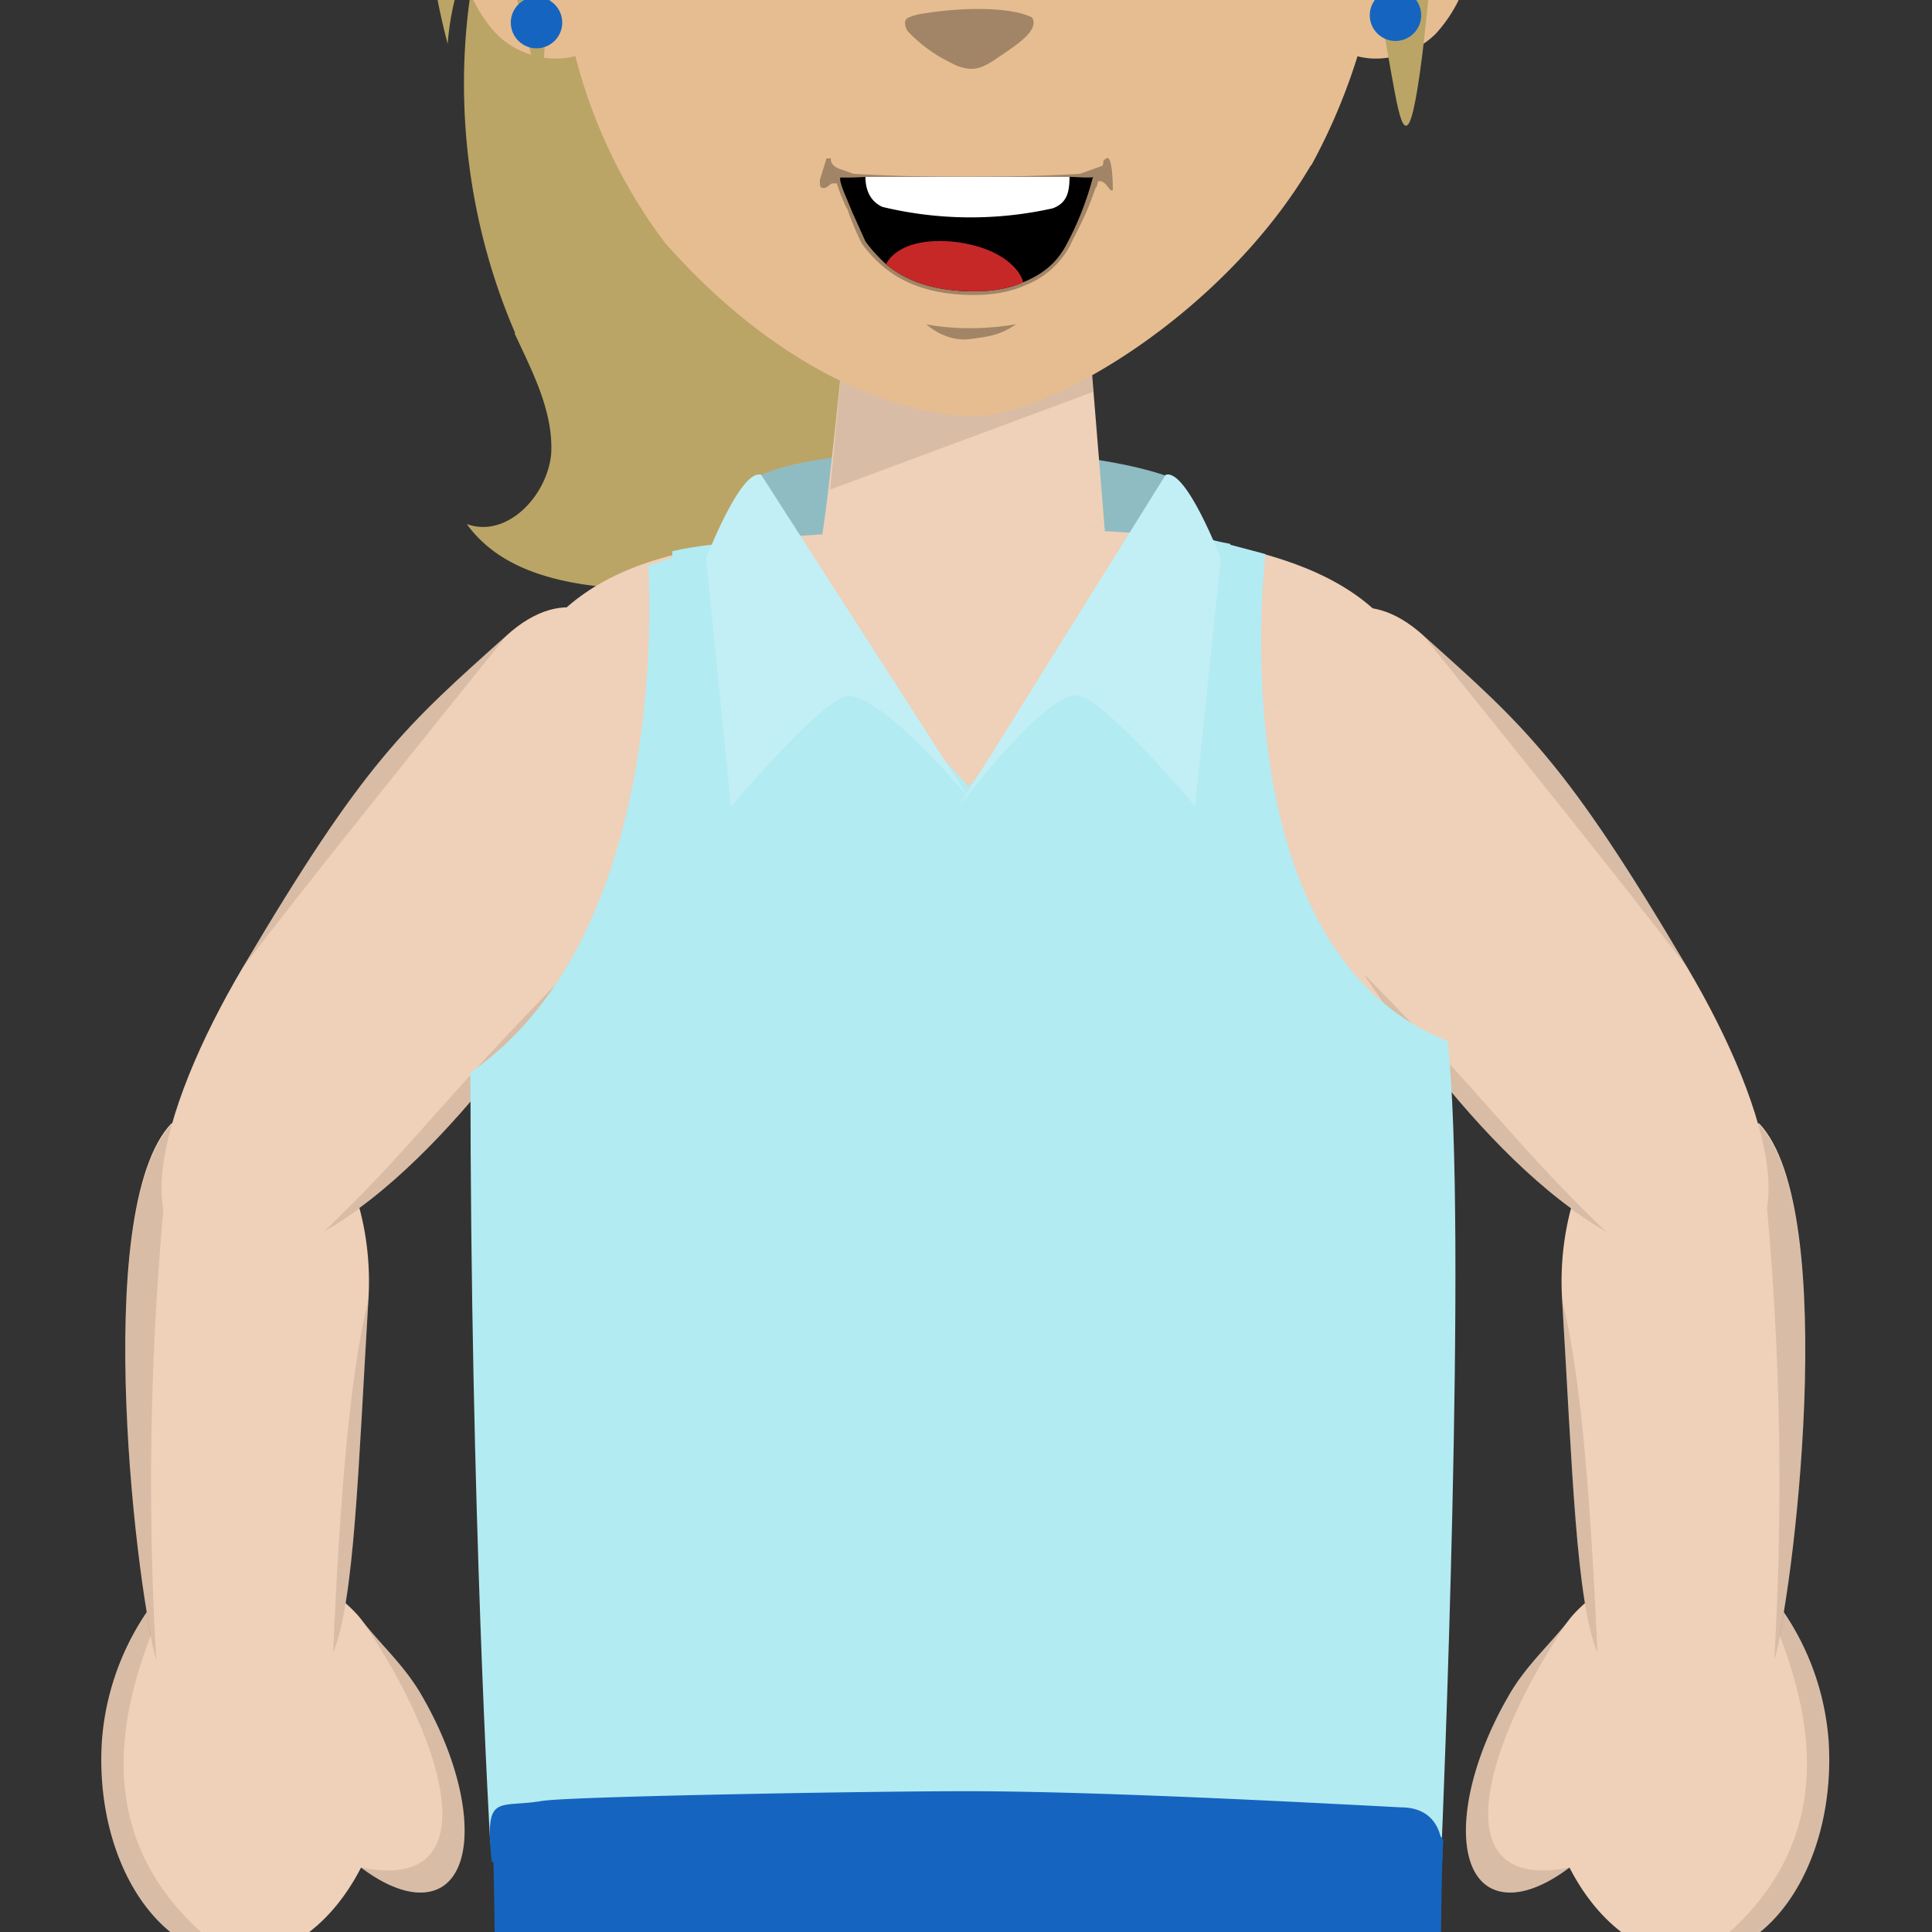 <?xml version="1.0" encoding="UTF-8"?> <svg xmlns="http://www.w3.org/2000/svg" width="1000" height="1000" viewBox="0 0 1000 1000" style="width: 100%; height: 100%; transform: translateY(60%) scale(3.8); transform-origin: 50% 50% 0px;"><rect x="0" y="0" width="1000" height="1000" fill="#333333" stroke="none"/><g class="layer-head_human_hair_back" transform="translate(387 226)"><g fill="#AC5343" class="opt-k" transform="translate(38 45)"><path d="M13.5 142.8c2.4 5.2 5.3 10.6 5 16.4-.5 5.7-6 11.6-11.5 9.6 5.7 7.9 16.9 8.8 26.6 9 9.3.2 19 .3 27.7-2.8 15.6-5.6 26-20.6 32-36 8-20.9 9.9-43.6 10.1-66a120 120 0 0 0-2.6-31.6 49.8 49.8 0 0 0-16-27c-9-7.2-20.7-10-32-12.5-3.2-.7-18.3-3.2-21-1C4.9 24.3-4.7 69 4.4 103.4c.4-5.4 2-10.7 4.8-15.3-4.6 18-3 37.6 4.4 54.7" class="c1" fill="#BAA566"></path></g></g><g class="layer-body_human_shirt_neckline-group_2" transform="translate(469 429.5)"><g class="opt-i"><path fill="#b3ebf2" d="M59 9c.2-.5 1.1-4.6 0-5C44.3-1.5 9.8-.5 2.5 4c-6.7 4 3.4 17 3.4 17s41.4 5.6 53-12" class="c1"></path><path fill="#000" d="M59 9c.2-.5 1.1-4.6 0-5C44.3-1.5 9.8-.5 2.5 4c-6.7 4 3.4 17 3.4 17s41.4 5.6 53-12" class="b20" opacity=".2"></path></g></g><g class="layer-legs_human_skin" transform="translate(406.5 562)"><g class="opt-a"><path fill="#AB8962" fill-rule="nonzero" d="M93.5 96C123 96 147 81.4 147 63.5 147 4.8 123 0 93.5 0S40 3 40 63.5C40 81.5 64 96 93.5 96z" class="c1"></path><g class="human-leg-hi" transform="matrix(-1 0 0 1 158 45.5)"><path fill="#AB8962" d="M57.8 103c-4.1 32.2-42.9 27.4-44 .7L11 36.1C8.3 2.3 69.3 1.8 65.6 39.8c-.3 3.5-7.6 60.5-7.9 63.2z" class="c1"></path><g fill="#000" fill-opacity=".1" class="shadow" transform="translate(8 25)"><path d="M49.8 78a31 31 0 0 1-3.5 11.3c-2-1.2 8.2-84.2 10-87 1.3 3.6 1.9 7.7 1.5 12.5l-8 63.1zM8.6 89.1a23.8 23.8 0 0 1-2.8-10.4L3.1 11.2A23 23 0 0 1 4.5.5c4.4 3.3 7.1 83.1 4 88.6z" class="b10"></path></g></g><g class="human-leg-lo" transform="matrix(-1 0 0 1 154 134.5)"><path fill="#AB8962" d="M48.2 80.5c-1.2 19.6-34.4 21.1-35.5-.6l-2.1-50.5C9.4.4 53.5 3.2 53 28.2c0 2.4-4.8 50.2-4.9 52.3z" class="c1"></path><g fill="#000" fill-opacity=".1" class="shadow" transform="translate(9 16)"><path d="M39.1 64.5a15 15 0 0 1-4.7 10.2c2.8-19.8 3.9-42.4 6-73.9A18 18 0 0 1 44 12.1c0 2.5-4.6 50.3-4.8 52.4zM7.6 74a16.2 16.2 0 0 1-3.9-10l-2-50.5a20 20 0 0 1 2-11.3c2.6 41 3.5 39.4 3.7 71.8z" class="b10"></path></g></g><g class="human-foot" transform="matrix(-1 0 0 1 186 208.5)"><path fill="#AB8962" d="M79.6 34c-.1 5.8-5.2 11-15.5 15.6a133 133 0 0 1-24.7 9.2c-7.8 1.9-23.6 2.6-27.2-1.5C5.5 50.3 12 41 25 34c4.5-2.5 11-5.4 20-8.4v-9c.2-12.9 35.3-15.4 35 1.3l-.3 16h-.1z" class="c1"></path><path fill="#000" fill-opacity=".1" d="M12.2 57.3C5.4 50.2 12.2 41 25 34c4.5-2.4 11-5.3 20-8.3v-9c.1-4.8 3.5-1 2.4 11.4C35 31.4 8.7 38 12.2 57.3z" class="b10"></path><path fill="#000" fill-opacity=".1" d="M79.6 33.9C79.5 39.8 74.4 45 64 49.6a133 133 0 0 1-24.7 9.2c-7.8 1.9-23.6 2.6-27.2-1.5 15.6 3 50-5.5 62-17.1 7.8-13.6 3.4-24 5.7-22.3l-.3 16z" class="b10"></path></g><g class="human-leg-hi" transform="translate(28 45.5)"><path fill="#AB8962" d="M57.8 103c-4.1 32.2-42.9 27.4-44 .7L11 36.1C8.3 2.3 69.3 1.8 65.6 39.8c-.3 3.5-7.6 60.5-7.9 63.2z" class="c1"></path><g fill="#000" fill-opacity=".1" class="shadow" transform="translate(8 25)"><path d="M49.8 78a31 31 0 0 1-3.5 11.3c-2-1.2 8.2-84.2 10-87 1.3 3.6 1.9 7.7 1.5 12.5l-8 63.1zM8.6 89.1a23.8 23.8 0 0 1-2.8-10.4L3.1 11.2A23 23 0 0 1 4.5.5c4.4 3.3 7.1 83.1 4 88.6z" class="b10"></path></g></g><g class="human-leg-lo" transform="translate(32 134.5)"><path fill="#AB8962" d="M48.2 80.5c-1.2 19.6-34.4 21.1-35.5-.6l-2.1-50.5C9.4.4 53.5 3.2 53 28.2c0 2.4-4.8 50.2-4.9 52.3z" class="c1"></path><g fill="#000" fill-opacity=".1" class="shadow" transform="translate(9 16)"><path d="M39.1 64.5a15 15 0 0 1-4.7 10.2c2.8-19.8 3.9-42.4 6-73.9A18 18 0 0 1 44 12.1c0 2.5-4.6 50.3-4.8 52.4zM7.6 74a16.2 16.2 0 0 1-3.9-10l-2-50.5a20 20 0 0 1 2-11.3c2.6 41 3.5 39.4 3.7 71.8z" class="b10"></path></g></g><g class="human-foot" transform="translate(0 208.5)"><path fill="#AB8962" d="M79.6 34c-.1 5.8-5.2 11-15.5 15.6a133 133 0 0 1-24.7 9.2c-7.8 1.9-23.6 2.6-27.2-1.5C5.5 50.3 12 41 25 34c4.5-2.5 11-5.4 20-8.4v-9c.2-12.9 35.3-15.4 35 1.3l-.3 16h-.1z" class="c1"></path><path fill="#000" fill-opacity=".1" d="M12.2 57.3C5.4 50.2 12.2 41 25 34c4.5-2.4 11-5.3 20-8.3v-9c.1-4.8 3.5-1 2.4 11.4C35 31.4 8.7 38 12.2 57.3z" class="b10"></path><path fill="#000" fill-opacity=".1" d="M79.6 33.9C79.5 39.8 74.4 45 64 49.6a133 133 0 0 1-24.7 9.2c-7.8 1.9-23.6 2.6-27.2-1.5 15.6 3 50-5.5 62-17.1 7.8-13.6 3.4-24 5.7-22.3l-.3 16z" class="b10"></path></g></g></g><g class="layer-body_human_skin" transform="translate(363.5 405)"><g class="opt-a"><g class="neck" transform="translate(115 .5)"><path fill="#EFD0B8" d="M.9 42S2 36 2.7 30C4.1 18.2 5.7.8 5.7.8h31.9L41 42.4 1 42z" class="c1"></path><path fill="#000" fill-opacity=".1" d="M3 29.6L5.7.8h31.9l1.2 15.5L3 29.6z" class="b10"></path></g><g class="torso" transform="translate(70 34.5)"><path fill="#EFD0B8" fill-rule="nonzero" d="M120 179.8c12-28.2 17-151 3.9-166C114 2.5 91.9.6 66.9 1c-34.3.6-51 2.6-60 16.8-10.1 16-7.8 132 4.7 161.1C24 208 108 208 120 179.8z" class="c1"></path><path fill="#000" fill-opacity=".2" d="M68.3 158.4c-.7-.1-1.4-.2-2.1.1-.7.3-1.4 1-1.7 2a5 5 0 0 0 .8 4 3 3 0 0 0 5.2-1.2c.5-1.3.2-3-.5-4-.5-.5-1-.7-1.7-.9zM41.5 53.8h-1.3c-.4.2-.8.7-1 1.3-.2.8 0 1.8.5 2.3.4.6 1 .7 1.6.7.6-.1 1.3-.5 1.5-1.4.3-.7.1-1.8-.3-2.3-.3-.3-.7-.5-1-.6zm52 0h-1.3c-.4.2-.8.7-1 1.3-.2.8 0 1.8.5 2.3.4.6 1 .7 1.6.7.6-.1 1.3-.5 1.5-1.4.3-.7.1-1.8-.3-2.3-.3-.3-.7-.5-1-.6z" class="b20"></path><path fill="#000" fill-opacity=".1" fill-rule="nonzero" d="M120 179.8c12-41 17-151 3.9-166 1 30.8-2.2 140.4-4 166zM6.9 17.8c-10.1 16-6.5 122.1 4.7 161.1-3-36.7-4-128-4.7-161.1z" class="b10"></path></g><g class="arms" transform="translate(0 26.5)"><g class="human-hand" transform="translate(7 139)"><path fill="#EFD0B8" d="M22.4 11.8c8-6.8 21.6 2.5 24.8 6.8 2.5 3.3 5.9 6.2 8.3 10.5C62 40.4 63.1 52 58 55c-2.8 1.6-6.8.4-10.9-2.7-4 7.8-10.5 12.7-17.6 12.2-10.8-.7-18.7-14-17.7-29.5a36 36 0 0 1 10.7-23z" class="c1"></path><g fill="#000" fill-opacity=".1" class="shadow" transform="translate(11 11)"><path d="M36.2 7.6c2.5 3.3 5.9 6.2 8.3 10.5C51 29.4 52.1 41 47 44c-2.8 1.6-6.8.4-10.9-2.7 17.5 3.5 11.7-16.7.2-33.6zM11.4.8c-7.1 14.5-15.6 36.4 7 52.6C7.6 52.7-.3 39.4.7 24 1.4 14 7 4.7 11.4 1z" class="b10"></path></g></g><g class="human-arm-lo" transform="translate(13 80)"><path fill="#EFD0B8" d="M15.4 10c13.4-14 28 3.7 26.7 24-1.4 23.2-1.9 41-4.8 48-5 11.8-21.5 9.1-24 1.1-2.5-7.6-9.3-61.4 2-73.2z" class="c1"></path><g fill="#000" fill-opacity=".1" class="shadow" transform="translate(8 9)"><path d="M34.1 25c-1.4 23.2-1.9 41-4.8 48 .8-17.9 2-36.8 4.8-48zM7.4 1a413.3 413.3 0 0 0-2.2 73C2.8 66.5-4 12.7 7.4 1z" class="b10"></path></g></g><g class="human-arm-hi" transform="rotate(36 35.3 111.7)"><path fill="#EFD0B8" d="M48.4 50.5c.4 11 1 44.1-12.5 56.7-13.6 12.5-21.6-9.5-23.7-31.9-3.1-32.5-1.4-39.6 2.5-57.7C19-3 46.9 10.4 48.4 50.5z" class="c1"></path><g fill="#000" fill-opacity=".1" class="shadow" transform="translate(10 17)"><path d="M38.4 33.5c.3 8.8.8 32.2-6.1 47.4 3-16.4 2.4-23.4 6-47.4zM2.2 58.3C-.9 25.8.8 18.7 4.7.6c-1 20-2.1 42.4-2.5 57.7z" class="b10"></path></g></g><g class="human-hand" transform="matrix(-1 0 0 1 265.8 139)"><path fill="#EFD0B8" d="M22.4 11.8c8-6.8 21.6 2.5 24.8 6.8 2.5 3.3 5.9 6.2 8.3 10.5C62 40.4 63.1 52 58 55c-2.8 1.6-6.8.4-10.9-2.7-4 7.8-10.5 12.7-17.6 12.2-10.8-.7-18.7-14-17.7-29.5a36 36 0 0 1 10.7-23z" class="c1"></path><g fill="#000" fill-opacity=".1" class="shadow" transform="translate(11 11)"><path d="M36.2 7.6c2.5 3.3 5.9 6.2 8.3 10.5C51 29.4 52.1 41 47 44c-2.8 1.6-6.8.4-10.9-2.7 17.5 3.5 11.7-16.7.2-33.6zM11.4.8c-7.1 14.5-15.6 36.4 7 52.6C7.6 52.7-.3 39.4.7 24 1.4 14 7 4.7 11.4 1z" class="b10"></path></g></g><g class="human-arm-lo" transform="matrix(-1 0 0 1 259.8 80)"><path fill="#EFD0B8" d="M15.4 10c13.4-14 28 3.7 26.7 24-1.4 23.2-1.9 41-4.8 48-5 11.8-21.5 9.1-24 1.1-2.5-7.6-9.3-61.4 2-73.2z" class="c1"></path><g fill="#000" fill-opacity=".1" class="shadow" transform="translate(8 9)"><path d="M34.1 25c-1.4 23.2-1.9 41-4.8 48 .8-17.9 2-36.8 4.8-48zM7.4 1a413.3 413.3 0 0 0-2.2 73C2.8 66.5-4 12.7 7.4 1z" class="b10"></path></g></g><g class="human-arm-hi" transform="scale(-1 1) rotate(36 -101.1 -308)"><path fill="#EFD0B8" d="M48.4 50.5c.4 11 1 44.1-12.5 56.7-13.6 12.5-21.6-9.5-23.7-31.9-3.1-32.5-1.4-39.6 2.5-57.7C19-3 46.9 10.4 48.4 50.5z" class="c1"></path><g fill="#000" fill-opacity=".1" class="shadow" transform="translate(10 17)"><path d="M38.4 33.5c.3 8.8.8 32.2-6.1 47.4 3-16.4 2.4-23.4 6-47.4zM2.2 58.3C-.9 25.8.8 18.7 4.7.6c-1 20-2.1 42.4-2.5 57.7z" class="b10"></path></g></g></g></g></g><g class="layer-body_human_shirt_neckline-group_1" transform="translate(432 417.5)"><g class="opt-i" transform="translate(1 15)"><g fill="#546E7A" class="shirt-base" transform="translate(0 8)"><path d="M-.5 74c0 59.6 2.7 105 2.7 105s43.3 1.8 65.2 1.8c21.9 0 64.4-1.9 64.4-1.9s3.6-84.5.8-109.2c-31.5-12.3-24.8-66.3-24.8-66.3l-7.5-2s1 53-33.6 54.1C32.1 56.6 31.5 2.3 31.5 2.3L23.7 5S27.4 54.7-.5 74z" class="c1" fill="#b3ebf2"></path></g><path fill="#b3ebf2" d="M42 9.7c4.4 9.3 8.4 15 25.4 33.4 12-15.3 19-25.8 23.8-34.6 4.2.2 7.8.7 11.8 1.5v90H27V11c7-1.6 15-1.3 15-1.3z" class="c1"></path><path fill="#b3ebf2" d="M66.9 44S54.6 29.5 50.5 30.8c-4 1.3-15.5 15-15.5 15L31.6 12S36.3-.3 39.1.6L67 44z" class="c1"></path><path fill="#FFF" d="M66.9 44S54.6 29.5 50.5 30.8c-4 1.3-15.5 15-15.5 15L31.6 12S36.3-.3 39.1.6L67 44z" class="w20" opacity=".2"></path><path fill="#b3ebf2" d="M94.2.6L66 45.8s12.4-16.4 16.5-15.1c4.2 1.3 15.7 15 15.7 15l3.5-33.7S97-.3 94.2.6" class="c1"></path><path fill="#FFF" d="M94.2.6L66 45.8s12.4-16.4 16.5-15.1c4.2 1.3 15.7 15 15.7 15l3.5-33.7S97-.3 94.2.6" class="w20" opacity=".2"></path></g></g><g class="layer-legs_human_pants-group_1" transform="translate(433.5 611)"><g fill="#636362" class="opt-uncle" transform="translate(1 .5)"><g class="pant-mid" transform="translate(5 77)"><path d="M52.3 91.7c-2 17.9-42.7 17.8-43.4-2.3L5.3 20.2C4.7-6.4 56.9-2 55.7 21c0 2.2-3.2 68.9-3.5 70.8z" class="c1" fill="#1565c0"></path></g><g class="pant-mid" transform="matrix(-1 0 0 1 126.5 77)"><path d="M52.3 91.7c-2 17.9-42.7 17.8-43.4-2.3L5.3 20.2C4.7-6.4 56.9-2 55.7 21c0 2.2-3.2 68.9-3.5 70.8z" class="c1" fill="#1565c0"></path></g><g class="leg-upper" transform="translate(0 5)"><path d="M60.8 94l-50.6-2s-6-39-7.7-54.4C.9 22 1.5 11.2 1 2.8c-.3-6 66.2 2.1 66.8 6.7.6 4.6.1-1.2-.8 17.4-1 18.6-6.2 67-6.2 67z" class="c1" fill="#1565c0"></path></g><g class="leg-upper" transform="matrix(-1 0 0 1 131.5 5)"><path d="M60.8 94l-50.6-2s-6-39-7.7-54.4C.9 22 1.5 11.2 1 2.8c-.3-6 66.2 2.1 66.8 6.7.6 4.6.1-1.2-.8 17.4-1 18.6-6.2 67-6.2 67z" class="c1" fill="#1565c0"></path></g><path fill-rule="nonzero" d="M8 2.2C12.3 1.6 52.1.9 65.4.9c13.3 0 33 .8 59.3 2.2 7 0 5.6 7.8 5.6 7.8a827.3 827.3 0 0 1-64.9 3.6c-21.6 0-49.9-1-64.5-4-1-9.6.8-7.2 7-8.3z" class="c1" fill="#1565c0"></path></g></g><g class="layer-shoes" transform="translate(373.5 701)"><g fill="#4176AE" class="opt-i" transform="translate(41.6 86.6)"><g class="shoe-i" transform="matrix(-1 0 0 1 169 0)"><path d="M73.2 9.4c1 15 0 19-.3 21-.1 1.2-.9 3.6-2.2 7l-4.5 1h-2.9c-1.8-.5-2-1.5-2-1.5l-.9-6.6-.8.5a117.9 117.9 0 0 1-29.3 13.8c-9.1 3-24.7 4.4-27.5.1-6.4-10-.8-20.1 15.2-30.6C39.9-.2 72.3-5.6 73.2 9.4z" class="c1" fill="#f5f5f5"></path></g><g class="shoe-i"><path d="M73.2 9.4c1 15 0 19-.3 21-.1 1.2-.9 3.6-2.2 7l-4.5 1h-2.9c-1.8-.5-2-1.5-2-1.5l-.9-6.6-.8.5a117.9 117.9 0 0 1-29.3 13.8c-9.1 3-24.7 4.4-27.5.1-6.4-10-.8-20.1 15.2-30.6C39.9-.2 72.3-5.6 73.2 9.4z" class="c1" fill="#f5f5f5"></path></g></g></g><g class="layer-head_human_skin" transform="translate(431 270)"><g class="opt-a"><path fill="#E6BD91" d="M116 120.9c-11.9 20.3-36 34.6-46.5 34.2-10.5-.4-26.3-6.4-41.5-23.6a72 72 0 0 1-12.9-28.4 155 155 0 0 1-4.7-50.7C16.2 11.9 36 6.4 64.7 1.6c28.6-4.7 58.5 12 61.5 30.1 2 13 3.3 41-1.5 64.7A81.5 81.5 0 0 1 116 121z" class="c1"></path><path fill="#E6BD91" d="M11.7 76.2c-3.1-1.2-6.7.3-8.8 3A16 16 0 0 0 0 88.6 19.3 19.3 0 0 0 5 103c3.6 3.7 10 4.7 14 1.4l-7.3-28.2m114.5 0c3.1-1.2 6.8.3 8.8 3a16 16 0 0 1 3 9.4 19.3 19.3 0 0 1-5 14.4c-3.7 3.7-10 4.7-14 1.4l7.2-28.2" class="c1"></path><path fill="#000" fill-opacity=".3" d="M63 100.3c-.7.1-1.4.3-2 .6-.5.4-.3 1.1 0 1.7a20 20 0 0 0 6 4.4 6 6 0 0 0 2.7.8c1.5 0 2.7-.9 3.9-1.7 2-1.4 5.5-3.5 4.4-5.3-3-1.5-9.7-1.4-15-.5z" class="b30"></path></g></g><g class="layer-head_human_mouth" transform="translate(476 382)"><g class="opt-laugh" transform="translate(4 7.3)"><g fill="#000" fill-opacity=".3" class="human-mouth-chin" transform="translate(13.8 22.4)"><path d="M13 .9c-2.3 1.6-4.1 1.7-6.2 2-2.2.3-4.4-.6-6-2 3.7.7 8 .7 12.1 0z" class="b30"></path></g><path fill="#000" fill-opacity=".3" fill-rule="nonzero" d="M4.3 6.1l.3 1L5 8l1.7 3.8c.7 1.1 1.7 2.2 2.8 3 2.8 2.4 6.6 3.6 11.6 3.6 2.4 0 4.6-.4 6.5-1.2 2.7-1.1 4.5-2.7 5.7-5 1.5-3 1.9-3.7 2.7-6l1-2.4-4.5.7c-6 .5-7.9.4-13.2.4l-5.1-.1C9 4.7 6 4.1 3.6 3.7c.1.5.3 1.7.7 2.4zm33.4-1.5L37 6.5c-.9 2.3-1.3 3-2.9 6.2A11.7 11.7 0 0 1 28 18c-2 .9-4.3 1.3-7 1.3-5.1 0-9.2-1.3-12.2-3.8-1.2-1-2.1-2-3-3.2a42.1 42.1 0 0 1-2-4.8l-.1-.1-.4-.9a25.1 25.1 0 0 1-.9-2.4h-.6c-.4.1-.8.8-1.4.6-.2 0-.3-.3-.3-.5v-.6L1 .7h.6c-.1 1 1 1.4 1.7 1.6l1.4.5a278.5 278.5 0 0 0 30.8 0l3.1-1.1c.3-.8-.2-.5.5-1S40 3 40 5c-.4.4-.8-1.1-1.7-1.2H38l-.2.8z" class="b30"></path><path fill="#000" d="M37.3 3.2a41.6 41.6 0 0 1-3.6 9.2c-1.2 2.3-3 4-6 5.2-1.8.8-4 1.2-6.6 1.2-5.6 0-9.4-1.5-12-3.7-1.1-1-2-2-2.8-3.1L4.5 8l-.7-1.7c-.4-.9-1.3-3.1-.8-3a36.4 36.4 0 0 0 3.5-.1H34l2.1.1h1z" class="b"></path><path fill="#FFF" d="M31.8 7.5c1.9-.7 2.3-2.1 2.3-4.3H6.3c0 2 .8 3.4 2.3 4.1a51.3 51.3 0 0 0 23.2.2l-12-2.6" class="w"></path><path fill="#C62828" d="M9.1 15.1c2.6 2.2 6.4 3.7 12 3.7a17 17 0 0 0 6.7-1.2c-.4-1.8-3.2-5-10-5.6-7.2-.5-8.6 3-8.7 3.1" class="ccc"></path></g></g><g class="layer-head_human_eyes" transform="translate(449 335)"><g class="opt-female_asia" transform="translate(.5 3)"><g class="human-eye-female_asia"><path fill="#FFF" d="M35.2 16c-4 1.8-19.9 2-24-1-2.5-1.8-2.8-7-1.5-8.3a46.3 46.3 0 0 1 17-3c3.3.4 12.8 6 12.8 6s-.3 4.5-4.3 6.3z" class="w"></path><path fill="#80A7BA" d="M33.6 7.8c.8 1-.4 6.5-3.2 7.8-1.7.8-11.2 1.2-13.1-.3-1.7-1.2-4-8.8-.5-10.6 3.6-1.8 13-1 16.8 3.1z" class="c1"></path><path fill="#5E5234" d="M7.3 6.3C9.7 3.8 15.3-.1 23 .7c10 1 16.6 8.7 17 9.8.5 1.8-6.6-5.5-18.1-5.5a23 23 0 0 0-14.7 5c0 .2-.3 0-.6-.4a9.8 9.8 0 0 1-5.6-4c2 .5 4.1.6 6.3.6z" class="c2"></path></g><g class="human-eye-female_asia" transform="matrix(-1 0 0 1 101 0)"><path fill="#FFF" d="M35.2 16c-4 1.8-19.9 2-24-1-2.5-1.8-2.8-7-1.5-8.3a46.3 46.3 0 0 1 17-3c3.3.4 12.8 6 12.8 6s-.3 4.5-4.3 6.3z" class="w"></path><path fill="#80A7BA" d="M33.6 7.8c.8 1-.4 6.5-3.2 7.8-1.7.8-11.2 1.2-13.1-.3-1.7-1.2-4-8.8-.5-10.6 3.6-1.8 13-1 16.8 3.1z" class="c1"></path><path fill="#5E5234" d="M7.3 6.3C9.7 3.8 15.3-.1 23 .7c10 1 16.6 8.7 17 9.8.5 1.8-6.6-5.5-18.1-5.5a23 23 0 0 0-14.7 5c0 .2-.3 0-.6-.4a9.8 9.8 0 0 1-5.6-4c2 .5 4.1.6 6.3.6z" class="c2"></path></g></g></g><g class="layer-head_human_eyebrows" transform="translate(451 318)"><g fill="#3E2723" class="opt-a" transform="translate(6 5)"><g class="human-eyebrow-a"><path d="M.3 7C9.1 4.6 17 3.7 26 3.2A19.7 19.7 0 0 0 .4 7" class="c1" fill="#080503"></path></g><g class="human-eyebrow-a" transform="matrix(-1 0 0 1 87 0)"><path d="M.3 7C9.1 4.6 17 3.7 26 3.2A19.7 19.7 0 0 0 .4 7" class="c1" fill="#080503"></path></g></g></g><g class="layer-head_human_hair" transform="translate(353 132)"><g fill="#5D4037" class="opt-g" transform="translate(79 122)"><path d="M69.6 37.3C56 53 11.6 78 10.4 124.8 10.2 131.5.7 89.1.6 80.6c0-8.4-1.6-36.8 9.6-52.3S52.7-8.9 69.9 5c0 0 7.5-8.2 25.7-2.5C112.6 7.7 131.5 25 133 42c2.2 25.2-2.1 86.6-4.8 89.4-2.6 2.7-2.8-32.7-18.2-52.5-11.6-14.8-27.8-24.6-40.4-41.6" class="c1" fill="#BAA566"></path></g></g><g class="layer-glasses" transform="translate(435.5 252.3)"><g fill="#000" class="opt-c" transform="translate(6.5 79.9)"><polygon fill-opacity=".7" points="5.7 4.2 14.3 2.3 30.3 2 45.4 4.9 56.6 7.5 68.9 5.3 87.6 2 105.2 2.7 110.4 3.4 109.7 11.9 106.4 22.1 103.4 28.6 90.5 30.8 75.8 30.2 70.6 26.5 61.5 10 52.6 10.1 46.3 24.3 41.6 29.2 28.4 30.7 18.1 30.2 12.4 28.3 9.7 24.2 7 15" class="c2" fill="#757575"></polygon><path d="M13.2 4.3c10.6-1 23.8.3 32.2 2.5 6.6 1.8 2 11.2 2 11.2-4.2 9.5-4.6 10.6-15.6 11.4-8.6.6-14.4-.5-16.6-1a4 4 0 0 1-2-1.2c-3-3.3-4.7-12-5.6-17.1-1-5.7 5.6-5.8 5.6-5.8zm57 2.5a103 103 0 0 1 32.1-2.5s6.7.1 5.6 5.8c-.9 5-2.6 13.8-5.6 17.1a4 4 0 0 1-2 1.1c-2.1.6-8 1.7-16.6 1-11-.7-11.3-1.8-15.6-11.3 0 0-4.6-9.4 2-11.2zM0 4.9v.2c0 1.1.5 2 1.3 2.8 1.1.9 2.6 2.6 3.6 5.8 1.7 5.3 2.8 13.7 7 16 4.1 2.2 7.5 2.9 19 2.4 10.1-.4 13-1.6 15.4-5.1 2.4-3.4 6.2-15 11.5-15 5.2 0 9 11.6 11.4 15 2.3 3.5 5.3 4.7 15.4 5.1 11.5.5 14.9-.2 19-2.4 4.3-2.3 5.3-10.7 7-16 1-3.2 2.5-4.9 3.6-5.8.8-.7 1.3-1.7 1.3-2.8V5c0-1.8-1.3-3.3-3.2-3.5l-5.2-.8a92.1 92.1 0 0 0-38.2 2.8c-6.8 2-11.1 1.7-11.1 1.7s-4.3.3-11.1-1.7A92 92 0 0 0 8.4.6l-5.2.8A3.7 3.7 0 0 0 0 4.9z" class="c1" fill="#f8bcd0"></path></g></g><g class="layer-earring" transform="translate(426 363.3)"><g fill="#000202" class="opt-simple" transform="translate(12 3.7)"><path d="M3.5 8a3.5 3.5 0 1 1 0-7 3.5 3.5 0 0 1 0 7zm117-1a3.5 3.5 0 1 1 0-7 3.5 3.5 0 0 1 0 7z" class="c1" fill="#1565c0"></path></g></g></svg> 